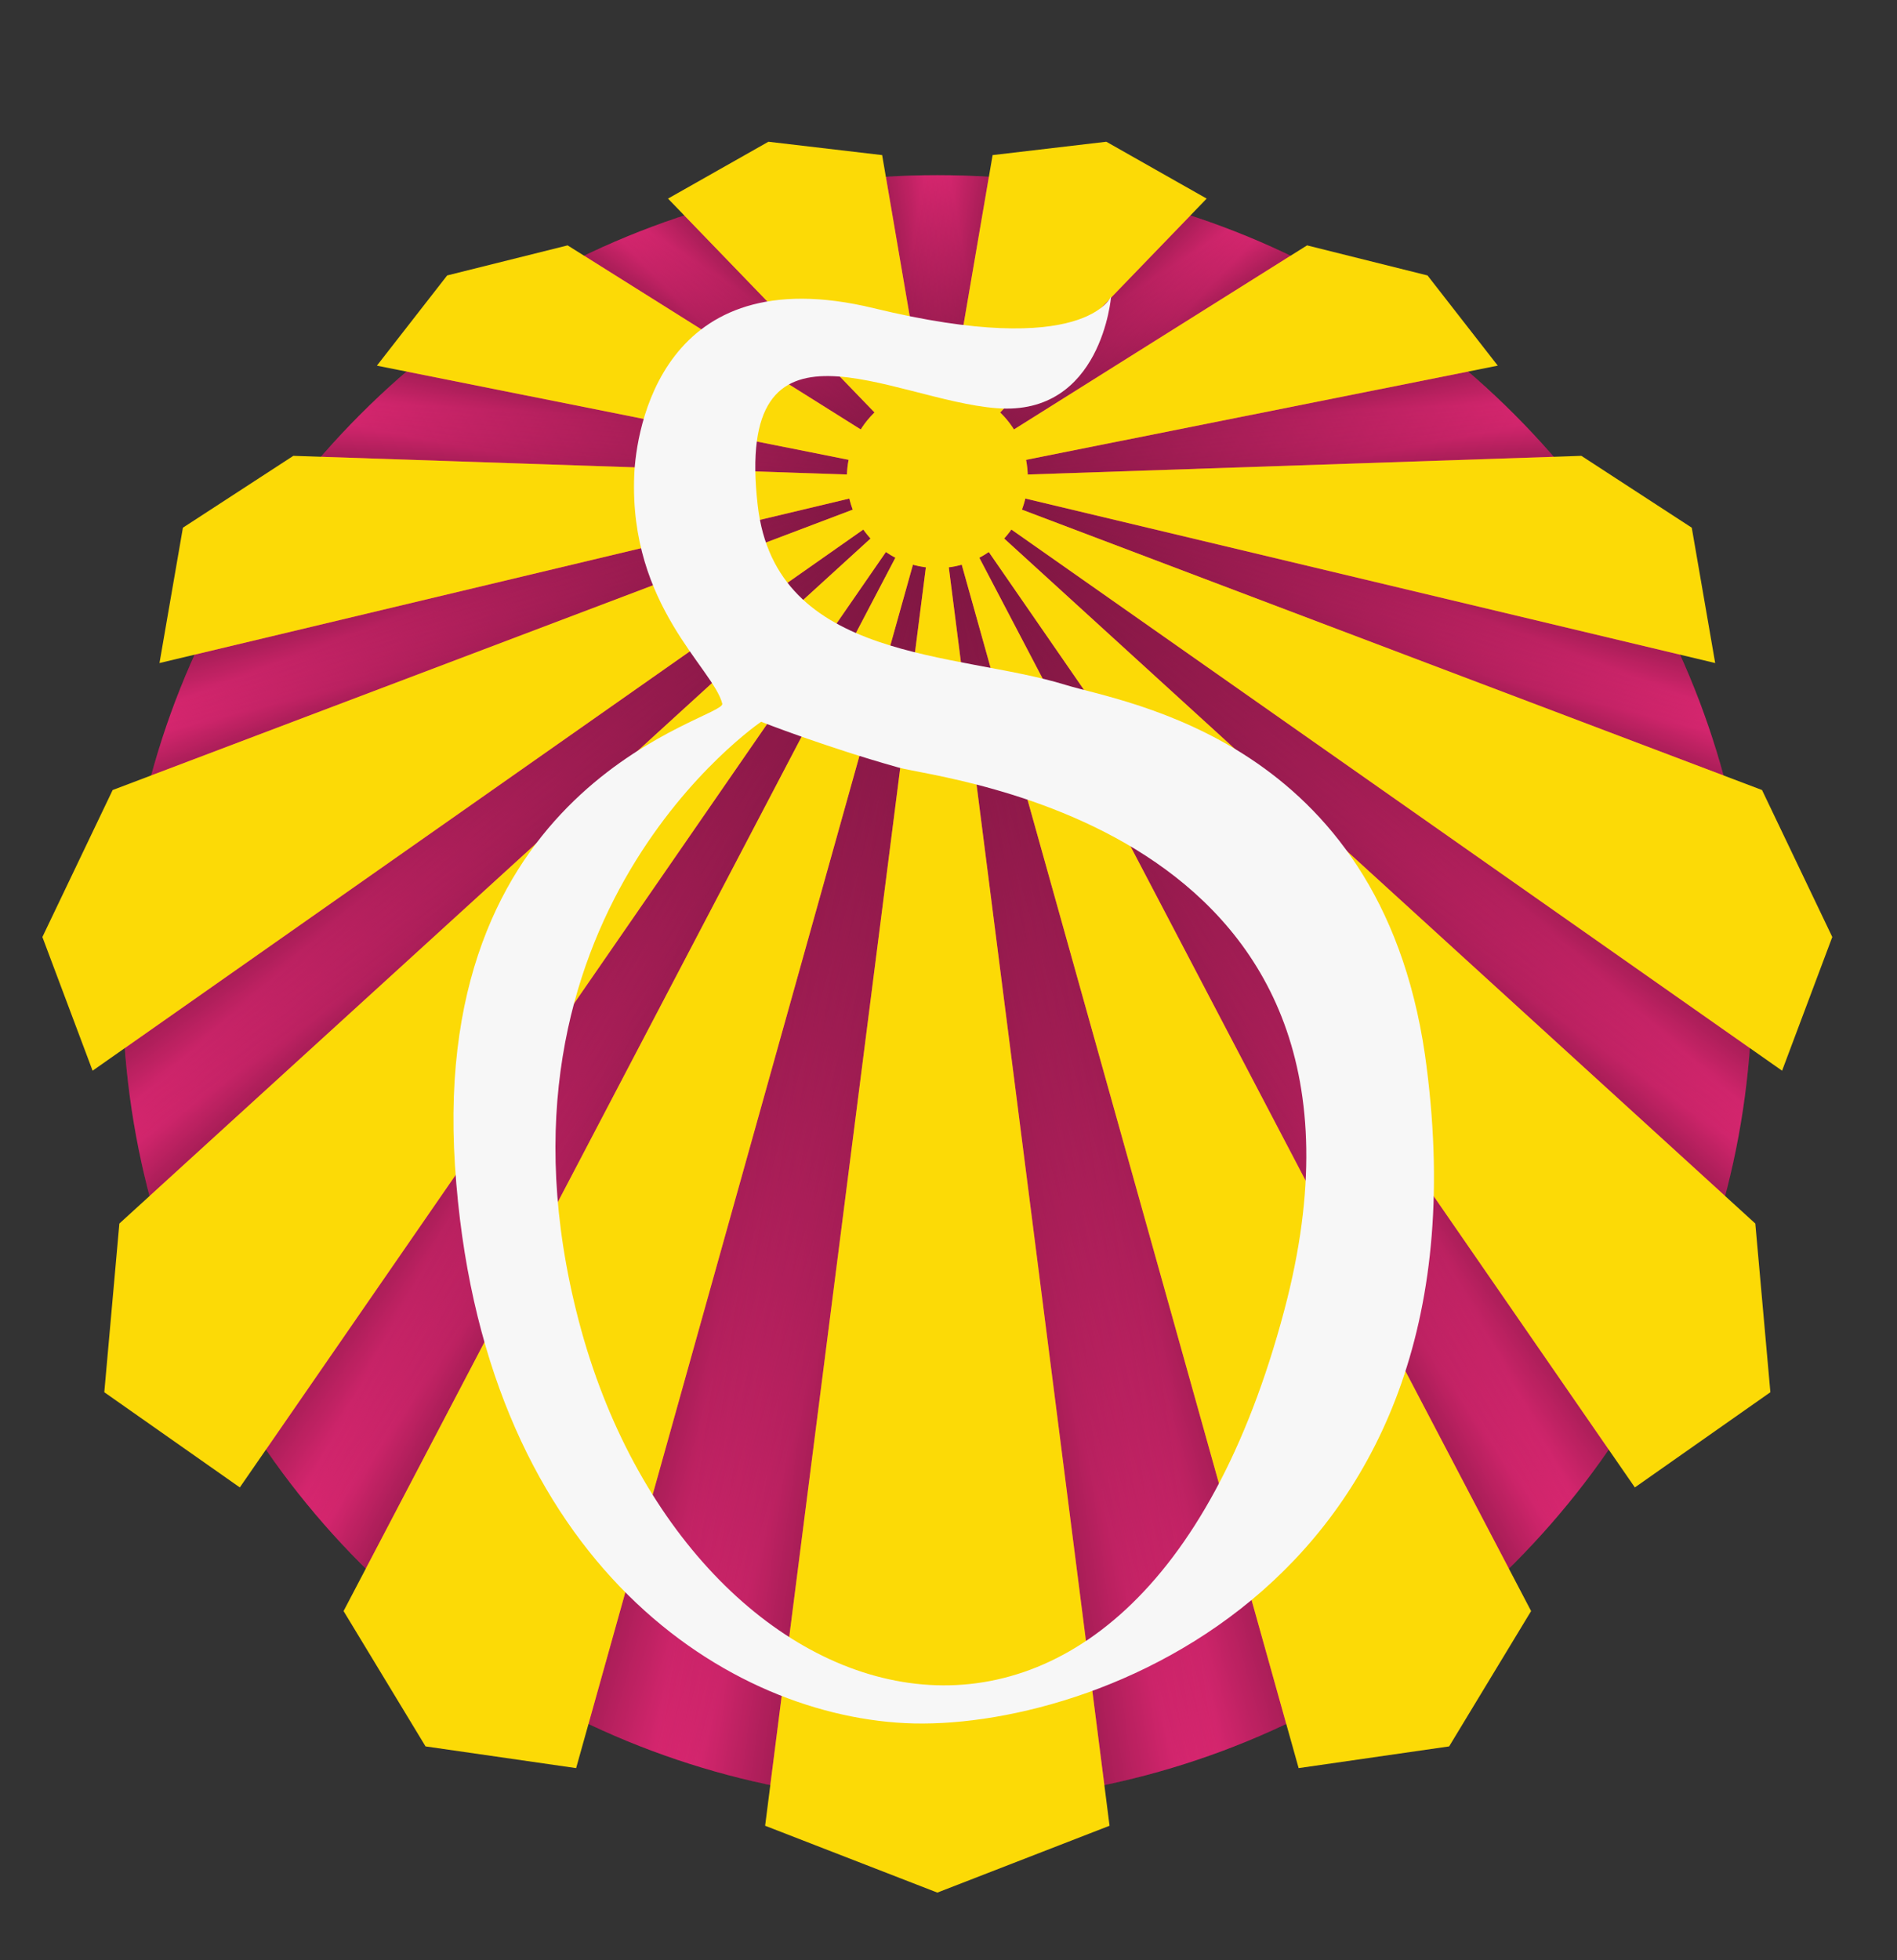 <?xml version="1.0" encoding="utf-8"?>
<!-- Generator: Adobe Illustrator 23.0.1, SVG Export Plug-In . SVG Version: 6.00 Build 0)  -->
<svg version="1.1" id="Layer_1" xmlns="http://www.w3.org/2000/svg" xmlns:xlink="http://www.w3.org/1999/xlink" x="0px" y="0px"
	 viewBox="0 0 243 251" style="enable-background:new 0 0 243 251;" xml:space="preserve">
<rect x="0" y="0" width="243" height="251" fill="#333333" stroke="none"/>
<style type="text/css">
	.st0{fill-rule:evenodd;clip-rule:evenodd;fill:#EE2A7B;}
	.st1{fill-rule:evenodd;clip-rule:evenodd;fill:url(#SVGID_1_);}
	.st2{fill-rule:evenodd;clip-rule:evenodd;fill:url(#SVGID_2_);}
	.st3{fill-rule:evenodd;clip-rule:evenodd;fill:url(#SVGID_3_);}
	.st4{fill-rule:evenodd;clip-rule:evenodd;fill:url(#SVGID_4_);}
	.st5{fill-rule:evenodd;clip-rule:evenodd;fill:url(#SVGID_5_);}
	.st6{fill-rule:evenodd;clip-rule:evenodd;fill:url(#SVGID_6_);}
	.st7{fill-rule:evenodd;clip-rule:evenodd;fill:url(#SVGID_7_);}
	.st8{fill-rule:evenodd;clip-rule:evenodd;fill:url(#SVGID_8_);}
	.st9{fill-rule:evenodd;clip-rule:evenodd;fill:url(#SVGID_9_);}
	.st10{fill-rule:evenodd;clip-rule:evenodd;fill:url(#SVGID_10_);}
	.st11{fill-rule:evenodd;clip-rule:evenodd;fill:url(#SVGID_11_);}
	.st12{fill-rule:evenodd;clip-rule:evenodd;fill:url(#SVGID_12_);}
	.st13{fill-rule:evenodd;clip-rule:evenodd;fill:url(#SVGID_13_);}
	.st14{fill-rule:evenodd;clip-rule:evenodd;fill:url(#SVGID_14_);}
	.st15{fill-rule:evenodd;clip-rule:evenodd;fill:url(#SVGID_15_);}
	.st16{fill-rule:evenodd;clip-rule:evenodd;fill:url(#SVGID_16_);}
	.st17{fill-rule:evenodd;clip-rule:evenodd;fill:url(#SVGID_17_);}
	.st18{fill-rule:evenodd;clip-rule:evenodd;fill:url(#SVGID_18_);}
	.st19{fill-rule:evenodd;clip-rule:evenodd;fill:url(#SVGID_19_);}
	.st20{fill-rule:evenodd;clip-rule:evenodd;fill:url(#SVGID_20_);}
	.st21{fill-rule:evenodd;clip-rule:evenodd;fill:url(#SVGID_21_);}
	.st22{fill-rule:evenodd;clip-rule:evenodd;fill:url(#SVGID_22_);}
	.st23{fill-rule:evenodd;clip-rule:evenodd;fill:url(#SVGID_23_);}
	.st24{fill-rule:evenodd;clip-rule:evenodd;fill:url(#SVGID_24_);}
	.st25{fill-rule:evenodd;clip-rule:evenodd;fill:url(#SVGID_25_);}
	.st26{fill-rule:evenodd;clip-rule:evenodd;fill:url(#SVGID_26_);}
	.st27{enable-background:new    ;}
	.st28{fill-rule:evenodd;clip-rule:evenodd;fill:#FCDA06;}
	.st29{fill:#F7F7F7;}
</style>
<ellipse id="Background" class="st0" cx="120.07" cy="126.61" rx="104.36" ry="104.18"/>
<g id="Shadow-new">
	<g>
		<linearGradient id="SVGID_1_" gradientUnits="userSpaceOnUse" x1="142.005" y1="38.439" x2="151.231" y2="47.349">
			<stop  offset="0" style="stop-color:#000000;stop-opacity:0.3"/>
			<stop  offset="0.089" style="stop-color:#000000;stop-opacity:0.258"/>
			<stop  offset="0.629" style="stop-color:#000000;stop-opacity:0"/>
		</linearGradient>
		<path class="st1" d="M165.36,32.72c-4.14-1.99-8.43-3.71-12.85-5.15l-24.39,25.25c0.67,0.65,1.26,1.38,1.76,2.17L165.36,32.72z"/>
		<linearGradient id="SVGID_2_" gradientUnits="userSpaceOnUse" x1="147.669" y1="44.208" x2="141.504" y2="34.714">
			<stop  offset="0" style="stop-color:#000000;stop-opacity:0.3"/>
			<stop  offset="0.089" style="stop-color:#000000;stop-opacity:0.258"/>
			<stop  offset="0.629" style="stop-color:#000000;stop-opacity:0"/>
		</linearGradient>
		<path class="st2" d="M165.36,32.72c-4.14-1.99-8.43-3.71-12.85-5.15l-24.39,25.25c0.67,0.65,1.26,1.38,1.76,2.17L165.36,32.72z"/>
	</g>
	<g>
		<linearGradient id="SVGID_3_" gradientUnits="userSpaceOnUse" x1="115.788" y1="36.536" x2="128.717" y2="34.257">
			<stop  offset="0" style="stop-color:#000000;stop-opacity:0.3"/>
			<stop  offset="0.089" style="stop-color:#000000;stop-opacity:0.258"/>
			<stop  offset="0.629" style="stop-color:#000000;stop-opacity:0"/>
		</linearGradient>
		<path class="st3" d="M118.12,49.74c0.64-0.11,1.29-0.18,1.96-0.18s1.32,0.07,1.96,0.18l4.64-27.1c-2.18-0.14-4.38-0.21-6.6-0.21
			s-4.42,0.08-6.6,0.21L118.12,49.74z"/>
		
			<linearGradient id="SVGID_4_" gradientUnits="userSpaceOnUse" x1="115.788" y1="36.536" x2="128.717" y2="34.257" gradientTransform="matrix(-1 0 0 1 240.143 0)">
			<stop  offset="0" style="stop-color:#000000;stop-opacity:0.3"/>
			<stop  offset="0.089" style="stop-color:#000000;stop-opacity:0.258"/>
			<stop  offset="0.629" style="stop-color:#000000;stop-opacity:0"/>
		</linearGradient>
		<path class="st4" d="M122.03,49.74c-0.64-0.11-1.29-0.18-1.96-0.18s-1.32,0.07-1.96,0.18l-4.64-27.1c2.18-0.14,4.38-0.21,6.6-0.21
			s4.42,0.08,6.6,0.21L122.03,49.74z"/>
	</g>
	<g>
		<linearGradient id="SVGID_5_" gradientUnits="userSpaceOnUse" x1="165.318" y1="60.259" x2="164.717" y2="48.802">
			<stop  offset="0" style="stop-color:#000000;stop-opacity:0.3"/>
			<stop  offset="0.089" style="stop-color:#000000;stop-opacity:0.258"/>
			<stop  offset="0.629" style="stop-color:#000000;stop-opacity:0"/>
		</linearGradient>
		<path class="st5" d="M131.43,58.88c0.12,0.61,0.18,1.24,0.21,1.88l67.4-2.27c-3.38-3.9-7.05-7.55-10.97-10.91L131.43,58.88z"/>
		<linearGradient id="SVGID_6_" gradientUnits="userSpaceOnUse" x1="163.909" y1="52.274" x2="166.352" y2="64.845">
			<stop  offset="0" style="stop-color:#000000;stop-opacity:0.3"/>
			<stop  offset="0.089" style="stop-color:#000000;stop-opacity:0.258"/>
			<stop  offset="0.629" style="stop-color:#000000;stop-opacity:0"/>
		</linearGradient>
		<path class="st6" d="M131.43,58.88c0.12,0.61,0.18,1.24,0.21,1.88l67.4-2.27c-3.38-3.9-7.05-7.55-10.97-10.91L131.43,58.88z"/>
	</g>
	<g>
		<linearGradient id="SVGID_7_" gradientUnits="userSpaceOnUse" x1="177.789" y1="74.497" x2="174.485" y2="87.75">
			<stop  offset="0" style="stop-color:#000000;stop-opacity:0.3"/>
			<stop  offset="0.089" style="stop-color:#000000;stop-opacity:0.258"/>
			<stop  offset="0.629" style="stop-color:#000000;stop-opacity:0"/>
		</linearGradient>
		<path class="st7" d="M215.26,83.84l-83.93-20c-0.12,0.48-0.26,0.96-0.44,1.42l89.9,34.05C219.35,93.96,217.5,88.8,215.26,83.84z"
			/>
		<linearGradient id="SVGID_8_" gradientUnits="userSpaceOnUse" x1="175.726" y1="82.458" x2="180.341" y2="70.435">
			<stop  offset="0" style="stop-color:#000000;stop-opacity:0.3"/>
			<stop  offset="0.089" style="stop-color:#000000;stop-opacity:0.258"/>
			<stop  offset="0.629" style="stop-color:#000000;stop-opacity:0"/>
		</linearGradient>
		<path class="st8" d="M215.26,83.84l-83.93-20c-0.12,0.48-0.26,0.96-0.44,1.42l89.9,34.05C219.35,93.96,217.5,88.8,215.26,83.84z"
			/>
	</g>
	<g>
		<linearGradient id="SVGID_9_" gradientUnits="userSpaceOnUse" x1="174.529" y1="111.315" x2="185.369" y2="99.276">
			<stop  offset="0" style="stop-color:#000000;stop-opacity:0.3"/>
			<stop  offset="0.089" style="stop-color:#000000;stop-opacity:0.258"/>
			<stop  offset="0.629" style="stop-color:#000000;stop-opacity:0"/>
		</linearGradient>
		<path class="st9" d="M128.63,68.95l92.38,84.22c1.61-6.12,2.68-12.46,3.15-18.96l-94.6-66.4
			C129.27,68.2,128.96,68.58,128.63,68.95z"/>
		<linearGradient id="SVGID_10_" gradientUnits="userSpaceOnUse" x1="180.246" y1="103.3" x2="170.227" y2="117.608">
			<stop  offset="0" style="stop-color:#000000;stop-opacity:0.3"/>
			<stop  offset="0.089" style="stop-color:#000000;stop-opacity:0.258"/>
			<stop  offset="0.629" style="stop-color:#000000;stop-opacity:0"/>
		</linearGradient>
		<path class="st10" d="M128.63,68.95l92.38,84.22c1.61-6.12,2.68-12.46,3.15-18.96l-94.6-66.4
			C129.27,68.2,128.96,68.58,128.63,68.95z"/>
	</g>
	<g>
		<linearGradient id="SVGID_11_" gradientUnits="userSpaceOnUse" x1="158.958" y1="136.299" x2="175.245" y2="127.639">
			<stop  offset="0" style="stop-color:#000000;stop-opacity:0.3"/>
			<stop  offset="0.089" style="stop-color:#000000;stop-opacity:0.258"/>
			<stop  offset="0.629" style="stop-color:#000000;stop-opacity:0"/>
		</linearGradient>
		<path class="st11" d="M126.66,70.68c-0.39,0.27-0.79,0.51-1.21,0.73l67.83,129.44c4.73-4.65,9.02-9.75,12.8-15.22L126.66,70.68z"
			/>
		<linearGradient id="SVGID_12_" gradientUnits="userSpaceOnUse" x1="168.167" y1="129.963" x2="151.713" y2="141.484">
			<stop  offset="0" style="stop-color:#000000;stop-opacity:0.3"/>
			<stop  offset="0.089" style="stop-color:#000000;stop-opacity:0.258"/>
			<stop  offset="0.629" style="stop-color:#000000;stop-opacity:0"/>
		</linearGradient>
		<path class="st12" d="M126.66,70.68c-0.39,0.27-0.79,0.51-1.21,0.73l67.83,129.44c4.73-4.65,9.02-9.75,12.8-15.22L126.66,70.68z"
			/>
	</g>
	<g>
		<linearGradient id="SVGID_13_" gradientUnits="userSpaceOnUse" x1="144.614" y1="147.001" x2="120.09" y2="154.034">
			<stop  offset="0" style="stop-color:#000000;stop-opacity:0.3"/>
			<stop  offset="0.089" style="stop-color:#000000;stop-opacity:0.258"/>
			<stop  offset="0.629" style="stop-color:#000000;stop-opacity:0"/>
		</linearGradient>
		<path class="st13" d="M123.19,72.3c-0.54,0.15-1.09,0.26-1.65,0.33l19.93,155.96c8.16-1.7,15.96-4.35,23.3-7.82L123.19,72.3z"/>
		<linearGradient id="SVGID_14_" gradientUnits="userSpaceOnUse" x1="130.522" y1="150.699" x2="154.449" y2="147.337">
			<stop  offset="0" style="stop-color:#000000;stop-opacity:0.3"/>
			<stop  offset="0.089" style="stop-color:#000000;stop-opacity:0.258"/>
			<stop  offset="0.629" style="stop-color:#000000;stop-opacity:0"/>
		</linearGradient>
		<path class="st14" d="M123.19,72.3c-0.54,0.15-1.09,0.26-1.65,0.33l19.93,155.96c8.16-1.7,15.96-4.35,23.3-7.82L123.19,72.3z"/>
	</g>
	<g>
		
			<linearGradient id="SVGID_15_" gradientUnits="userSpaceOnUse" x1="142.005" y1="38.439" x2="151.231" y2="47.349" gradientTransform="matrix(-1 0 0 1 240.143 0)">
			<stop  offset="0" style="stop-color:#000000;stop-opacity:0.3"/>
			<stop  offset="0.089" style="stop-color:#000000;stop-opacity:0.258"/>
			<stop  offset="0.629" style="stop-color:#000000;stop-opacity:0"/>
		</linearGradient>
		<path class="st15" d="M74.79,32.72c4.14-1.99,8.43-3.71,12.85-5.15l24.39,25.25c-0.67,0.65-1.26,1.38-1.76,2.17L74.79,32.72z"/>
		
			<linearGradient id="SVGID_16_" gradientUnits="userSpaceOnUse" x1="147.669" y1="44.208" x2="141.504" y2="34.714" gradientTransform="matrix(-1 0 0 1 240.143 0)">
			<stop  offset="0" style="stop-color:#000000;stop-opacity:0.3"/>
			<stop  offset="0.089" style="stop-color:#000000;stop-opacity:0.258"/>
			<stop  offset="0.629" style="stop-color:#000000;stop-opacity:0"/>
		</linearGradient>
		<path class="st16" d="M74.79,32.72c4.14-1.99,8.43-3.71,12.85-5.15l24.39,25.25c-0.67,0.65-1.26,1.38-1.76,2.17L74.79,32.72z"/>
	</g>
	<g>
		
			<linearGradient id="SVGID_17_" gradientUnits="userSpaceOnUse" x1="165.318" y1="60.259" x2="164.717" y2="48.802" gradientTransform="matrix(-1 0 0 1 240.143 0)">
			<stop  offset="0" style="stop-color:#000000;stop-opacity:0.3"/>
			<stop  offset="0.089" style="stop-color:#000000;stop-opacity:0.258"/>
			<stop  offset="0.629" style="stop-color:#000000;stop-opacity:0"/>
		</linearGradient>
		<path class="st17" d="M108.71,58.88c-0.12,0.61-0.18,1.24-0.21,1.88l-67.4-2.27c3.38-3.9,7.05-7.55,10.97-10.91L108.71,58.88z"/>
		
			<linearGradient id="SVGID_18_" gradientUnits="userSpaceOnUse" x1="163.909" y1="52.274" x2="166.352" y2="64.845" gradientTransform="matrix(-1 0 0 1 240.143 0)">
			<stop  offset="0" style="stop-color:#000000;stop-opacity:0.3"/>
			<stop  offset="0.089" style="stop-color:#000000;stop-opacity:0.258"/>
			<stop  offset="0.629" style="stop-color:#000000;stop-opacity:0"/>
		</linearGradient>
		<path class="st18" d="M108.71,58.88c-0.12,0.61-0.18,1.24-0.21,1.88l-67.4-2.27c3.38-3.9,7.05-7.55,10.97-10.91L108.71,58.88z"/>
	</g>
	<g>
		
			<linearGradient id="SVGID_19_" gradientUnits="userSpaceOnUse" x1="177.789" y1="74.497" x2="174.485" y2="87.75" gradientTransform="matrix(-1 0 0 1 240.143 0)">
			<stop  offset="0" style="stop-color:#000000;stop-opacity:0.3"/>
			<stop  offset="0.089" style="stop-color:#000000;stop-opacity:0.258"/>
			<stop  offset="0.629" style="stop-color:#000000;stop-opacity:0"/>
		</linearGradient>
		<path class="st19" d="M24.88,83.84l83.93-20c0.12,0.48,0.26,0.96,0.44,1.42L19.34,99.3C20.79,93.96,22.64,88.8,24.88,83.84z"/>
		
			<linearGradient id="SVGID_20_" gradientUnits="userSpaceOnUse" x1="175.726" y1="82.458" x2="180.341" y2="70.435" gradientTransform="matrix(-1 0 0 1 240.143 0)">
			<stop  offset="0" style="stop-color:#000000;stop-opacity:0.3"/>
			<stop  offset="0.089" style="stop-color:#000000;stop-opacity:0.258"/>
			<stop  offset="0.629" style="stop-color:#000000;stop-opacity:0"/>
		</linearGradient>
		<path class="st20" d="M24.88,83.84l83.93-20c0.12,0.48,0.26,0.96,0.44,1.42L19.34,99.3C20.79,93.96,22.64,88.8,24.88,83.84z"/>
	</g>
	<g>
		
			<linearGradient id="SVGID_21_" gradientUnits="userSpaceOnUse" x1="174.529" y1="111.315" x2="185.369" y2="99.276" gradientTransform="matrix(-1 0 0 1 240.143 0)">
			<stop  offset="0" style="stop-color:#000000;stop-opacity:0.3"/>
			<stop  offset="0.089" style="stop-color:#000000;stop-opacity:0.258"/>
			<stop  offset="0.629" style="stop-color:#000000;stop-opacity:0"/>
		</linearGradient>
		<path class="st21" d="M111.52,68.95l-92.38,84.22c-1.61-6.12-2.68-12.46-3.15-18.96l94.6-66.4
			C110.88,68.2,111.19,68.58,111.52,68.95z"/>
		
			<linearGradient id="SVGID_22_" gradientUnits="userSpaceOnUse" x1="180.246" y1="103.3" x2="170.227" y2="117.608" gradientTransform="matrix(-1 0 0 1 240.143 0)">
			<stop  offset="0" style="stop-color:#000000;stop-opacity:0.3"/>
			<stop  offset="0.089" style="stop-color:#000000;stop-opacity:0.258"/>
			<stop  offset="0.629" style="stop-color:#000000;stop-opacity:0"/>
		</linearGradient>
		<path class="st22" d="M111.52,68.95l-92.38,84.22c-1.61-6.12-2.68-12.46-3.15-18.96l94.6-66.4
			C110.88,68.2,111.19,68.58,111.52,68.95z"/>
	</g>
	<g>
		
			<linearGradient id="SVGID_23_" gradientUnits="userSpaceOnUse" x1="158.958" y1="136.299" x2="175.245" y2="127.639" gradientTransform="matrix(-1 0 0 1 240.143 0)">
			<stop  offset="0" style="stop-color:#000000;stop-opacity:0.3"/>
			<stop  offset="0.089" style="stop-color:#000000;stop-opacity:0.258"/>
			<stop  offset="0.629" style="stop-color:#000000;stop-opacity:0"/>
		</linearGradient>
		<path class="st23" d="M113.49,70.68c0.39,0.27,0.79,0.51,1.21,0.73L46.86,200.85c-4.73-4.65-9.02-9.75-12.8-15.22L113.49,70.68z"
			/>
		
			<linearGradient id="SVGID_24_" gradientUnits="userSpaceOnUse" x1="168.167" y1="129.963" x2="151.713" y2="141.484" gradientTransform="matrix(-1 0 0 1 240.143 0)">
			<stop  offset="0" style="stop-color:#000000;stop-opacity:0.3"/>
			<stop  offset="0.089" style="stop-color:#000000;stop-opacity:0.258"/>
			<stop  offset="0.629" style="stop-color:#000000;stop-opacity:0"/>
		</linearGradient>
		<path class="st24" d="M113.49,70.68c0.39,0.27,0.79,0.51,1.21,0.73L46.86,200.85c-4.73-4.65-9.02-9.75-12.8-15.22L113.49,70.68z"
			/>
	</g>
	<g>
		
			<linearGradient id="SVGID_25_" gradientUnits="userSpaceOnUse" x1="144.614" y1="147.001" x2="120.09" y2="154.034" gradientTransform="matrix(-1 0 0 1 240.143 0)">
			<stop  offset="0" style="stop-color:#000000;stop-opacity:0.3"/>
			<stop  offset="0.089" style="stop-color:#000000;stop-opacity:0.258"/>
			<stop  offset="0.629" style="stop-color:#000000;stop-opacity:0"/>
		</linearGradient>
		<path class="st25" d="M116.95,72.3c0.54,0.15,1.09,0.26,1.65,0.33L98.67,228.59c-8.16-1.7-15.96-4.35-23.3-7.82L116.95,72.3z"/>
		
			<linearGradient id="SVGID_26_" gradientUnits="userSpaceOnUse" x1="130.522" y1="150.699" x2="154.449" y2="147.337" gradientTransform="matrix(-1 0 0 1 240.143 0)">
			<stop  offset="0" style="stop-color:#000000;stop-opacity:0.3"/>
			<stop  offset="0.089" style="stop-color:#000000;stop-opacity:0.258"/>
			<stop  offset="0.629" style="stop-color:#000000;stop-opacity:0"/>
		</linearGradient>
		<path class="st26" d="M116.95,72.3c0.54,0.15,1.09,0.26,1.65,0.33L98.67,228.59c-8.16-1.7-15.96-4.35-23.3-7.82L116.95,72.3z"/>
	</g>
</g>
<g id="Sun" class="st27">
	<circle id="Sun_1_" class="st28" cx="120.07" cy="61.15" r="11.59"/>
	<g id="Rays">
		<polygon class="st28" points="120.07,61.15 73.8,226.4 54.51,223.62 44.01,206.29 		"/>
		<polygon class="st28" points="120.07,61.15 30.72,190.46 13.36,178.27 15.29,156.67 		"/>
		<polygon class="st28" points="120.07,61.15 142.13,233.78 120.07,242.34 98.01,233.78 		"/>
		<polygon class="st28" points="120.07,61.15 11.86,137.1 5.43,119.98 14.43,101.16 		"/>
		<polygon class="st28" points="120.07,61.15 20.43,84.9 23.43,67.57 37.57,58.37 		"/>
		<polygon class="st28" points="120.07,61.15 48.28,46.82 57.28,35.27 72.71,31.42 		"/>
		<polygon class="st28" points="120.07,61.15 85.57,25.43 98.43,18.15 113,19.86 		"/>
		<polygon class="st28" points="120.07,61.15 166.35,226.4 185.63,223.62 196.13,206.29 		"/>
		<polygon class="st28" points="120.07,61.15 209.42,190.46 226.78,178.27 224.85,156.67 		"/>
		<polygon class="st28" points="120.07,61.15 228.28,137.1 234.71,119.98 225.71,101.16 		"/>
		<polygon class="st28" points="120.07,61.15 219.71,84.9 216.71,67.57 202.57,58.37 		"/>
		<polygon class="st28" points="120.07,61.15 191.86,46.82 182.86,35.27 167.43,31.42 		"/>
		<polygon class="st28" points="120.07,61.15 154.57,25.43 141.72,18.15 127.15,19.86 		"/>
	</g>
</g>
<path id="Delta" class="st29" d="M164.52,167.75c-19.24,72.54-76.44,54.6-90.38,1.39C60.59,117.37,97.5,92.42,97.5,92.42
	s8.13,3.2,17.6,5.86C120.63,99.84,180.91,105.94,164.52,167.75z M182.53,135.03c-5.9-40.36-38.59-45.03-45.99-47.32
	c-13.85-4.29-37.17-2.87-39.48-23c-3.04-26.52,17.16-13.48,30.62-12.44c13.46,1.04,14.65-14.32,14.65-14.32s-3.21,8.12-30.42,1.51
	C84.7,32.86,81.46,55.14,81.24,60.91C80.59,77.6,91.38,85.57,92.52,90.1c0.49,1.97-37.47,9.34-34.24,59.15
	c3.24,49.81,33.89,70.2,57.66,71.39C139.7,221.83,192.12,202.71,182.53,135.03z"/>
</svg>
